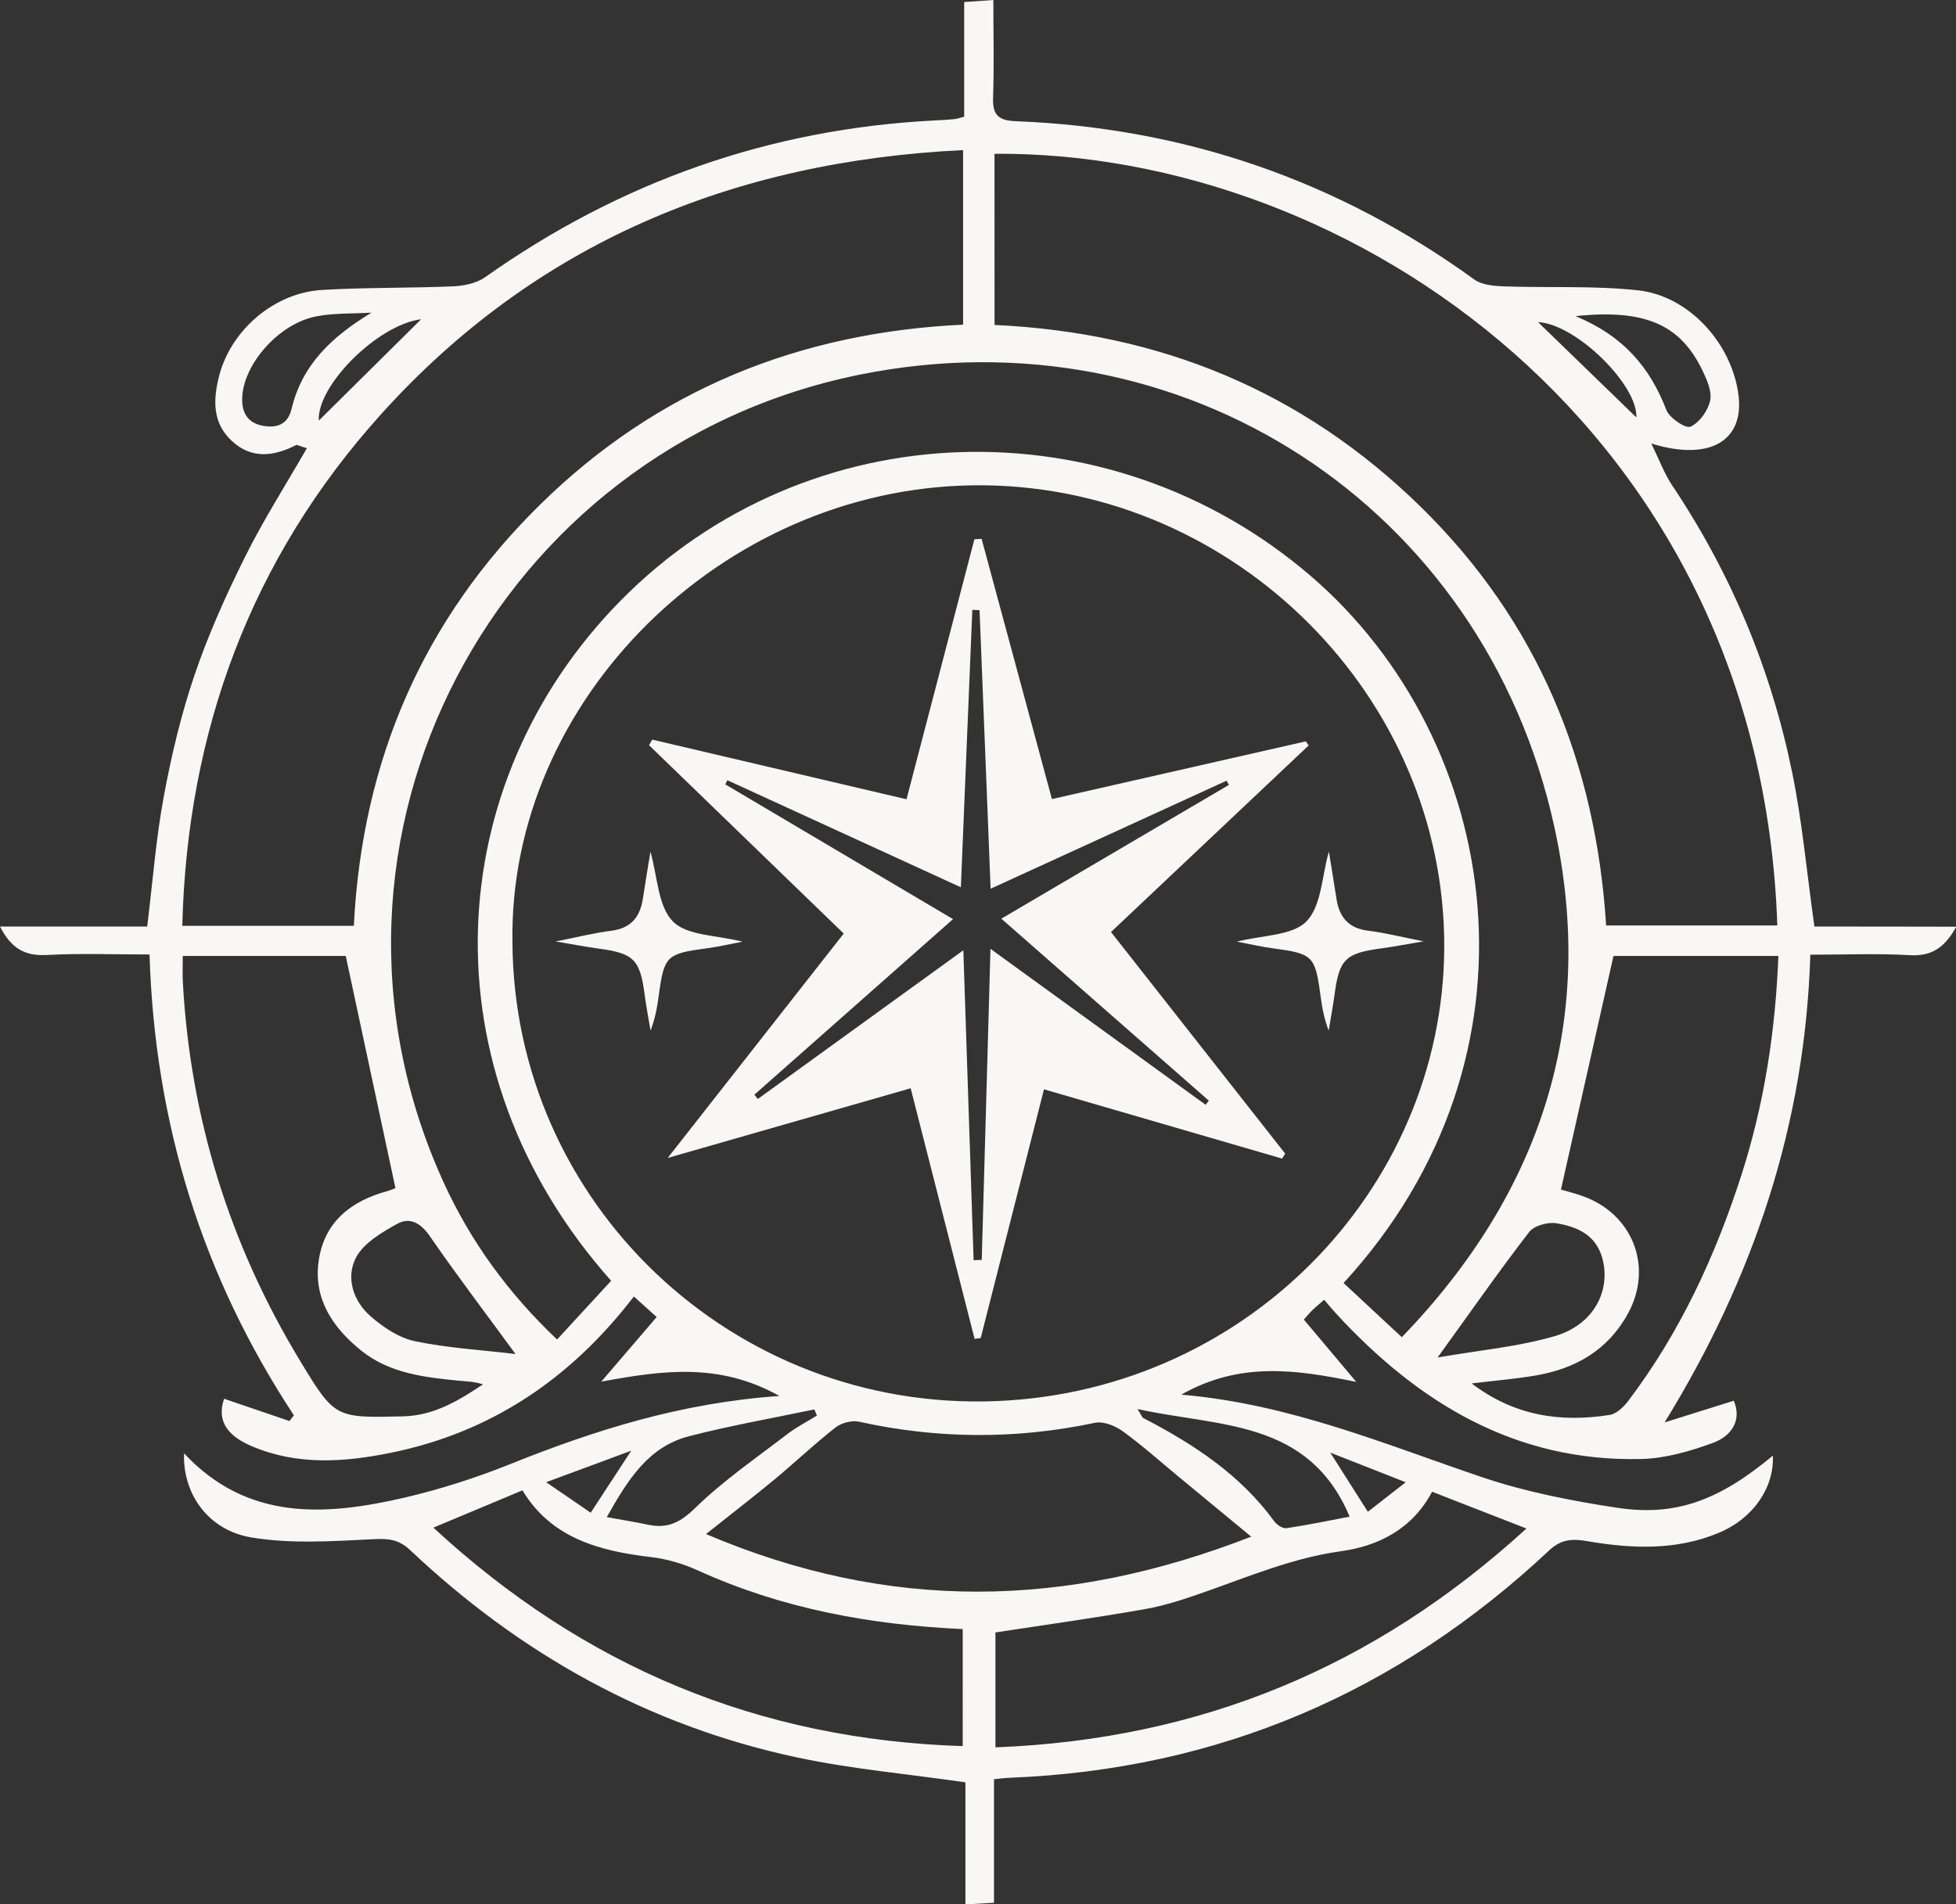 <?xml version="1.0" encoding="UTF-8" standalone="no"?><svg xmlns="http://www.w3.org/2000/svg" xmlns:xlink="http://www.w3.org/1999/xlink" fill="#f8f7f4" height="384.02" viewBox="0 0 394.37 384.02" width="394.37"><rect x="0" y="0" width="394.37" height="384.02" fill="#333333" stroke="none"/><g><path d="M365.82,186.85c-1.53-10.9-2.44-21.03-4.45-30.93c-4.25-20.91-12.35-40.31-24.26-58.09c-1.53-2.29-2.5-4.96-4.18-8.39 c11.93,3.67,18.72-0.64,17.59-9.73c-1.29-10.37-9.94-20.05-20.29-21.17c-8.9-0.96-17.95-0.47-26.92-0.79 c-2.06-0.07-4.52-0.26-6.07-1.39c-27.6-20-58.43-30.58-92.44-31.92c-3.39-0.13-4.69-1.17-4.58-4.65 c0.22-6.44,0.06-12.89,0.06-19.78c-2.27,0.15-3.81,0.26-5.88,0.4c0,8.05,0,15.64,0,23.12c-1.04,0.27-1.51,0.46-2,0.5 c-1.33,0.12-2.66,0.2-3.99,0.26C155.12,25.99,125,36.67,97.81,55.9c-1.73,1.22-4.25,1.75-6.43,1.84 c-8.82,0.38-17.66,0.2-26.47,0.73c-9.67,0.58-18.42,8.14-20.76,17.46c-1.18,4.68-1.35,9.36,2.6,13c4.02,3.71,8.46,3.11,12.95,0.82 c0.19-0.1,0.57,0.15,2.17,0.64c-4.27,7.43-8.75,14.44-12.43,21.84c-3.84,7.72-7.42,15.66-10.19,23.81 c-2.72,7.99-4.69,16.29-6.23,24.59c-1.57,8.45-2.22,17.08-3.34,26.22c-9.78,0-19.52,0-29.67,0c2.24,4.43,5.04,5.97,9.43,5.73 c6.77-0.37,13.57-0.1,20.71-0.1c1.04,34,10.61,64.86,29.11,92.94c-0.3,0.38-0.6,0.76-0.9,1.14c-4.41-1.5-8.81-3-13.18-4.49 c-1.67,4.9,1.24,7.73,5.66,9.6c9.15,3.88,18.61,3.2,27.99,1.29c20.25-4.12,36.29-14.98,48.97-31.51c1.51,1.36,2.96,2.66,4.6,4.14 c-3.68,4.29-7.12,8.3-11.17,13.03c12.49-2.31,23.85-3.86,35.92,2.89c-19.83,1.38-37.19,6.88-54.25,13.73 c-6.91,2.77-14.09,5.08-21.35,6.77c-15.97,3.7-31.65,4.74-44.44-8.93c-0.3,8.05,4.78,15.48,13.53,16.95 c8.03,1.35,16.46,0.76,24.68,0.36c3.05-0.15,5.08,0.03,7.42,2.24c22.25,21,48.13,35.45,78.16,41.81 c10.84,2.3,21.96,3.28,33.75,4.98c0,7.8,0,16.03,0,24.62c2.33-0.13,3.89-0.22,5.76-0.33c0-8.54,0-16.64,0-24.92 c1.28-0.12,2.24-0.26,3.21-0.29c42-1.66,78.17-17.19,108.74-45.86c2.46-2.31,4.73-2.35,7.67-1.85c8.95,1.53,17.93,1.92,26.53-1.69 c7-2.93,11.17-9.17,10.89-15.56c-10.75,8.96-19.52,12.31-31.36,10.52c-9.16-1.39-18.39-3.18-27.14-6.13 c-19.59-6.61-38.69-14.78-60.78-16.69c11.8-6.68,23.03-5.09,35.28-2.57c-3.92-4.67-7.21-8.58-10.57-12.57 c0.66-0.73,1.18-1.37,1.77-1.94c0.68-0.66,1.42-1.25,2.33-2.05c0.96,1.12,1.68,2,2.45,2.83c16.57,17.98,36.13,29.88,61.45,29.28 c4.85-0.11,9.83-1.55,14.44-3.23c3.82-1.39,5.91-4.58,4.25-8.52c-4.76,1.49-9.35,2.93-13.95,4.37 c18.03-29.3,28.34-60.23,29.38-94.32c7.11,0,13.6-0.28,20.05,0.1c4.44,0.26,7.06-1.55,9.38-5.74 C384.37,186.85,374.96,186.85,365.82,186.85z M343.24,74.69c0.91,1.89,1.96,4.26,1.56,6.1c-0.44,2.03-2.16,4.44-3.96,5.25 c-0.98,0.44-4.24-1.74-4.86-3.35c-3.27-8.48-8.54-14.89-18.32-18.94C331.7,62.28,338.78,65.46,343.24,74.69z M329.91,84.16 c-6.37-6.17-13.31-12.9-19.81-19.2C317.8,65.33,330.28,77.74,329.91,84.16z M200.51,31.01c72.06-0.54,154.54,55.86,157.83,155.62 c-11.38,0-22.75,0-34.51,0c-2.09-32.91-13.86-61.51-37.62-84.66c-23.66-23.05-52.22-34.9-85.69-36.44 C200.51,53.56,200.51,42.28,200.51,31.01z M58.78,82.47c-0.73,3.05-2.84,3.87-5.57,3.43c-3.08-0.5-4.46-2.42-4.38-5.59 c0.17-6.8,7.36-15.07,14.98-16.52c3.61-0.69,7.38-0.52,11.08-0.74C66.86,67.93,60.92,73.54,58.78,82.47z M84.91,64.38 c-6.7,6.64-13.86,13.74-20.63,20.44C63.85,77.77,76.14,65.49,84.91,64.38z M76.85,83.51c31.04-34.43,70.82-51,117.33-53.24 c0,12.09,0,23.52,0,35.2c-32.93,1.55-61.63,13.06-85.23,36.24c-23.6,23.18-35.93,51.54-37.61,84.99c-11.76,0-22.72,0-34.59,0 C37.75,147.31,50.69,112.53,76.85,83.51z M81.26,285.62c-13.66,0.32-13.74,0.39-20.77-11.22c-14.23-23.49-22.13-48.96-23.63-76.4 c-0.09-1.62-0.01-3.25-0.01-5.22c11.45,0,22.54,0,32.86,0c3.32,15.52,6.6,30.84,10.01,46.77c0.34-0.14-0.62,0.38-1.66,0.66 c-7.36,2-12.69,6.26-13.81,14.05c-1.1,7.66,2.85,13.48,8.55,18.08c5.71,4.6,12.74,5.41,19.73,6.09c1.57,0.15,3.16,0.17,4.85,0.74 C92.43,282.48,87.45,285.48,81.26,285.62z M83.63,270.46c-3.21-0.68-6.39-2.81-8.93-5.04c-3.49-3.05-5.01-7.77-2.95-11.77 c1.53-2.96,5.21-5.11,8.35-6.86c2.55-1.42,4.76-0.13,6.59,2.53c5.34,7.76,11.05,15.26,17.25,23.73 C97,272.22,90.21,271.84,83.63,270.46z M138.95,289.62c8.33-2.15,16.83-3.63,25.25-5.4c0.17,0.42,0.33,0.83,0.5,1.25 c-2.01,1.24-4.13,2.32-5.99,3.75c-6.29,4.83-12.89,9.37-18.54,14.87c-3,2.93-5.56,4.21-9.45,3.39c-2.43-0.51-4.89-0.91-8.38-1.54 C126.59,298.42,130.7,291.74,138.95,289.62z M127.27,292.55c-3.05,4.67-5.43,8.3-8.17,12.5c-2.66-1.82-5.27-3.61-8.98-6.15 C116.33,296.6,121.29,294.76,127.27,292.55z M194.1,352.12c-41.23-1.31-76.42-16.05-106.72-44.06c6.27-2.62,11.9-4.98,17.96-7.52 c5.76,9.6,15.44,12.24,25.98,13.47c3.22,0.38,6.49,1.36,9.45,2.71c16.76,7.61,34.45,10.93,53.33,11.8 C194.1,336.57,194.1,344.15,194.1,352.12z M142.35,309.36c5.26-4.19,9.56-7.5,13.74-10.96c4.17-3.46,8.11-7.2,12.37-10.54 c1.19-0.93,3.29-1.48,4.75-1.16c15.84,3.5,31.63,3.58,47.52,0.23c1.69-0.36,4.04,0.55,5.54,1.63c3.87,2.78,7.43,5.98,11.11,9.02 c4.68,3.86,9.36,7.73,14.89,12.3C214.97,324.4,179.35,325.11,142.35,309.36z M288.74,300.82c6.06,2.37,12.15,4.74,19.02,7.42 c-30.64,28.02-65.87,42.54-107.06,44.13c0-7.91,0-15.6,0-23.17c10-1.54,20.14-2.93,30.22-4.72c4.22-0.75,8.35-2.15,12.41-3.59 c8.85-3.13,17.45-6.73,26.97-8.06C277.65,311.82,284.65,308.54,288.74,300.82z M283.42,298.91c-3.09,2.42-5.28,4.12-7.63,5.95 c-2.48-3.9-4.65-7.31-7.58-11.93C273.67,295.08,277.88,296.73,283.42,298.91z M272.12,305.85c-4.43,0.84-8.58,1.71-12.76,2.32 c-0.74,0.11-1.92-0.67-2.44-1.38c-6.86-9.42-16.26-15.57-26.39-20.82c-0.25-0.13-0.36-0.52-1.19-1.83 C245.83,287.8,263.82,286.16,272.12,305.85z M200.93,282.54c-53.14,2.16-97.33-39.89-97.61-92.53 c-0.8-48.74,42.22-91.45,92.81-92.14c50.93-0.7,93.95,40.62,95.04,90.91C292.23,237.99,252.52,280.44,200.93,282.54z M270.89,258.73c42.14-45.83,32.07-109.32-6.62-142.58c-40.69-34.98-101.44-33.26-139.1,4.93c-36.27,36.78-39.9,94.54-1.95,137.2 c-3.5,3.8-7.05,7.66-10.9,11.84c-9.91-9.38-17.46-19.82-22.88-31.69C57.9,169.32,99.96,90.37,173.35,75.55 c64.99-13.12,125.81,26.41,140.02,91.11c8.68,39.51-2.68,73.92-30.73,103C278.35,265.67,274.61,262.19,270.89,258.73z M308.32,248.44c0.99-1.28,3.74-2.04,5.47-1.76c4.14,0.68,7.97,2.3,9.27,7.05c1.78,6.53-1.72,13.39-9.52,15.69 c-7.35,2.17-15.14,2.84-23.69,4.33C296.66,264.33,302.3,256.24,308.32,248.44z M351.13,236.88c-5.27,16.41-12.42,31.88-22.88,45.68 c-0.91,1.2-2.33,2.55-3.69,2.77c-9.85,1.55-19.17,0.25-27.85-6.35c4.54-0.55,8.69-0.89,12.79-1.58 c8.11-1.35,14.71-5.12,18.76-12.56c5.07-9.33,0.99-19.95-9.03-23.59c-1.7-0.62-3.47-1.05-4.51-1.36 c3.56-15.85,7.01-31.16,10.59-47.11c10.07,0,21.45,0,33.25,0C357.96,207.93,355.72,222.58,351.13,236.88z"/><path d="M142.56,191.23c2.25-0.3,4.47-0.83,7.13-1.33c-5.18-1.34-11.17-1.18-14.02-4.08c-3.03-3.09-3.1-9.1-4.53-14.08 c-0.53,3.31-1.06,6.41-1.53,9.52c-0.57,3.71-2.44,5.95-6.39,6.44c-3.35,0.42-6.66,1.26-11.2,2.15c3.75,0.63,6.19,1.11,8.65,1.44 c7.09,0.94,8.37,2.21,9.3,9.25c0.32,2.44,0.79,4.87,1.19,7.3c0.93-2.38,1.33-4.67,1.64-6.96 C133.91,192.71,134.32,192.33,142.56,191.23z"/><path d="M269.46,181.25c-0.47-3.11-1-6.21-1.53-9.52c-1.43,4.98-1.49,10.98-4.53,14.08c-2.85,2.91-8.83,2.75-14.02,4.08 c2.67,0.5,4.88,1.03,7.13,1.33c8.24,1.1,8.65,1.49,9.74,9.64c0.31,2.3,0.71,4.58,1.64,6.96c0.4-2.43,0.86-4.86,1.19-7.3 c0.93-7.04,2.21-8.31,9.3-9.25c2.46-0.33,4.9-0.81,8.65-1.44c-4.54-0.89-7.84-1.74-11.2-2.15 C271.9,187.2,270.03,184.96,269.46,181.25z"/><path d="M263.85,150.33c-0.19-0.28-0.38-0.55-0.57-0.83c-16.82,3.82-33.63,7.65-51.19,11.64c-4.77-17.66-9.48-35.07-14.18-52.48 c-0.48,0.03-0.97,0.06-1.45,0.09c-4.54,17.4-9.09,34.81-13.69,52.43c-17.54-4.11-34.41-8.07-51.27-12.03 c-0.21,0.38-0.43,0.76-0.64,1.13c13.09,12.66,26.17,25.32,39.25,37.98c-11.81,15.06-23.34,29.75-35.49,45.25 c17-4.88,32.9-9.43,48.99-14.05c4.33,16.98,8.61,33.76,12.89,50.54c0.41-0.06,0.82-0.11,1.23-0.17 c4.21-16.54,8.42-33.07,12.76-50.16c16.13,4.69,32.07,9.33,48.01,13.97c0.21-0.33,0.41-0.67,0.62-1 c-11.67-14.85-23.35-29.7-35.12-44.69C237.52,175.2,250.69,162.76,263.85,150.33z M243.72,221.95c-0.21,0.28-0.42,0.56-0.64,0.84 c-14.28-10.35-28.56-20.7-43.38-31.45c-0.6,21.27-1.18,42-1.76,62.73c-0.55,0.02-1.09,0.04-1.64,0.06 c-0.68-20.5-1.36-40.99-2.07-62.5c-14.37,10.4-27.9,20.19-41.43,29.98c-0.24-0.28-0.47-0.57-0.71-0.85 c13.03-11.52,26.07-23.04,40.06-35.41c-15.82-9.36-30.87-18.27-45.91-27.17c0.14-0.28,0.27-0.56,0.41-0.84 c15.51,7.11,31.02,14.22,47.08,21.59c0.79-19.18,1.55-37.56,2.31-55.95c0.49,0.02,0.98,0.04,1.46,0.06 c0.73,18.38,1.46,36.75,2.23,56.18c16.4-7.51,31.98-14.64,47.56-21.78c0.16,0.28,0.32,0.56,0.49,0.84 c-14.97,8.8-29.94,17.61-45.89,26.98C216.22,197.83,229.97,209.89,243.72,221.95z"/></g></svg>